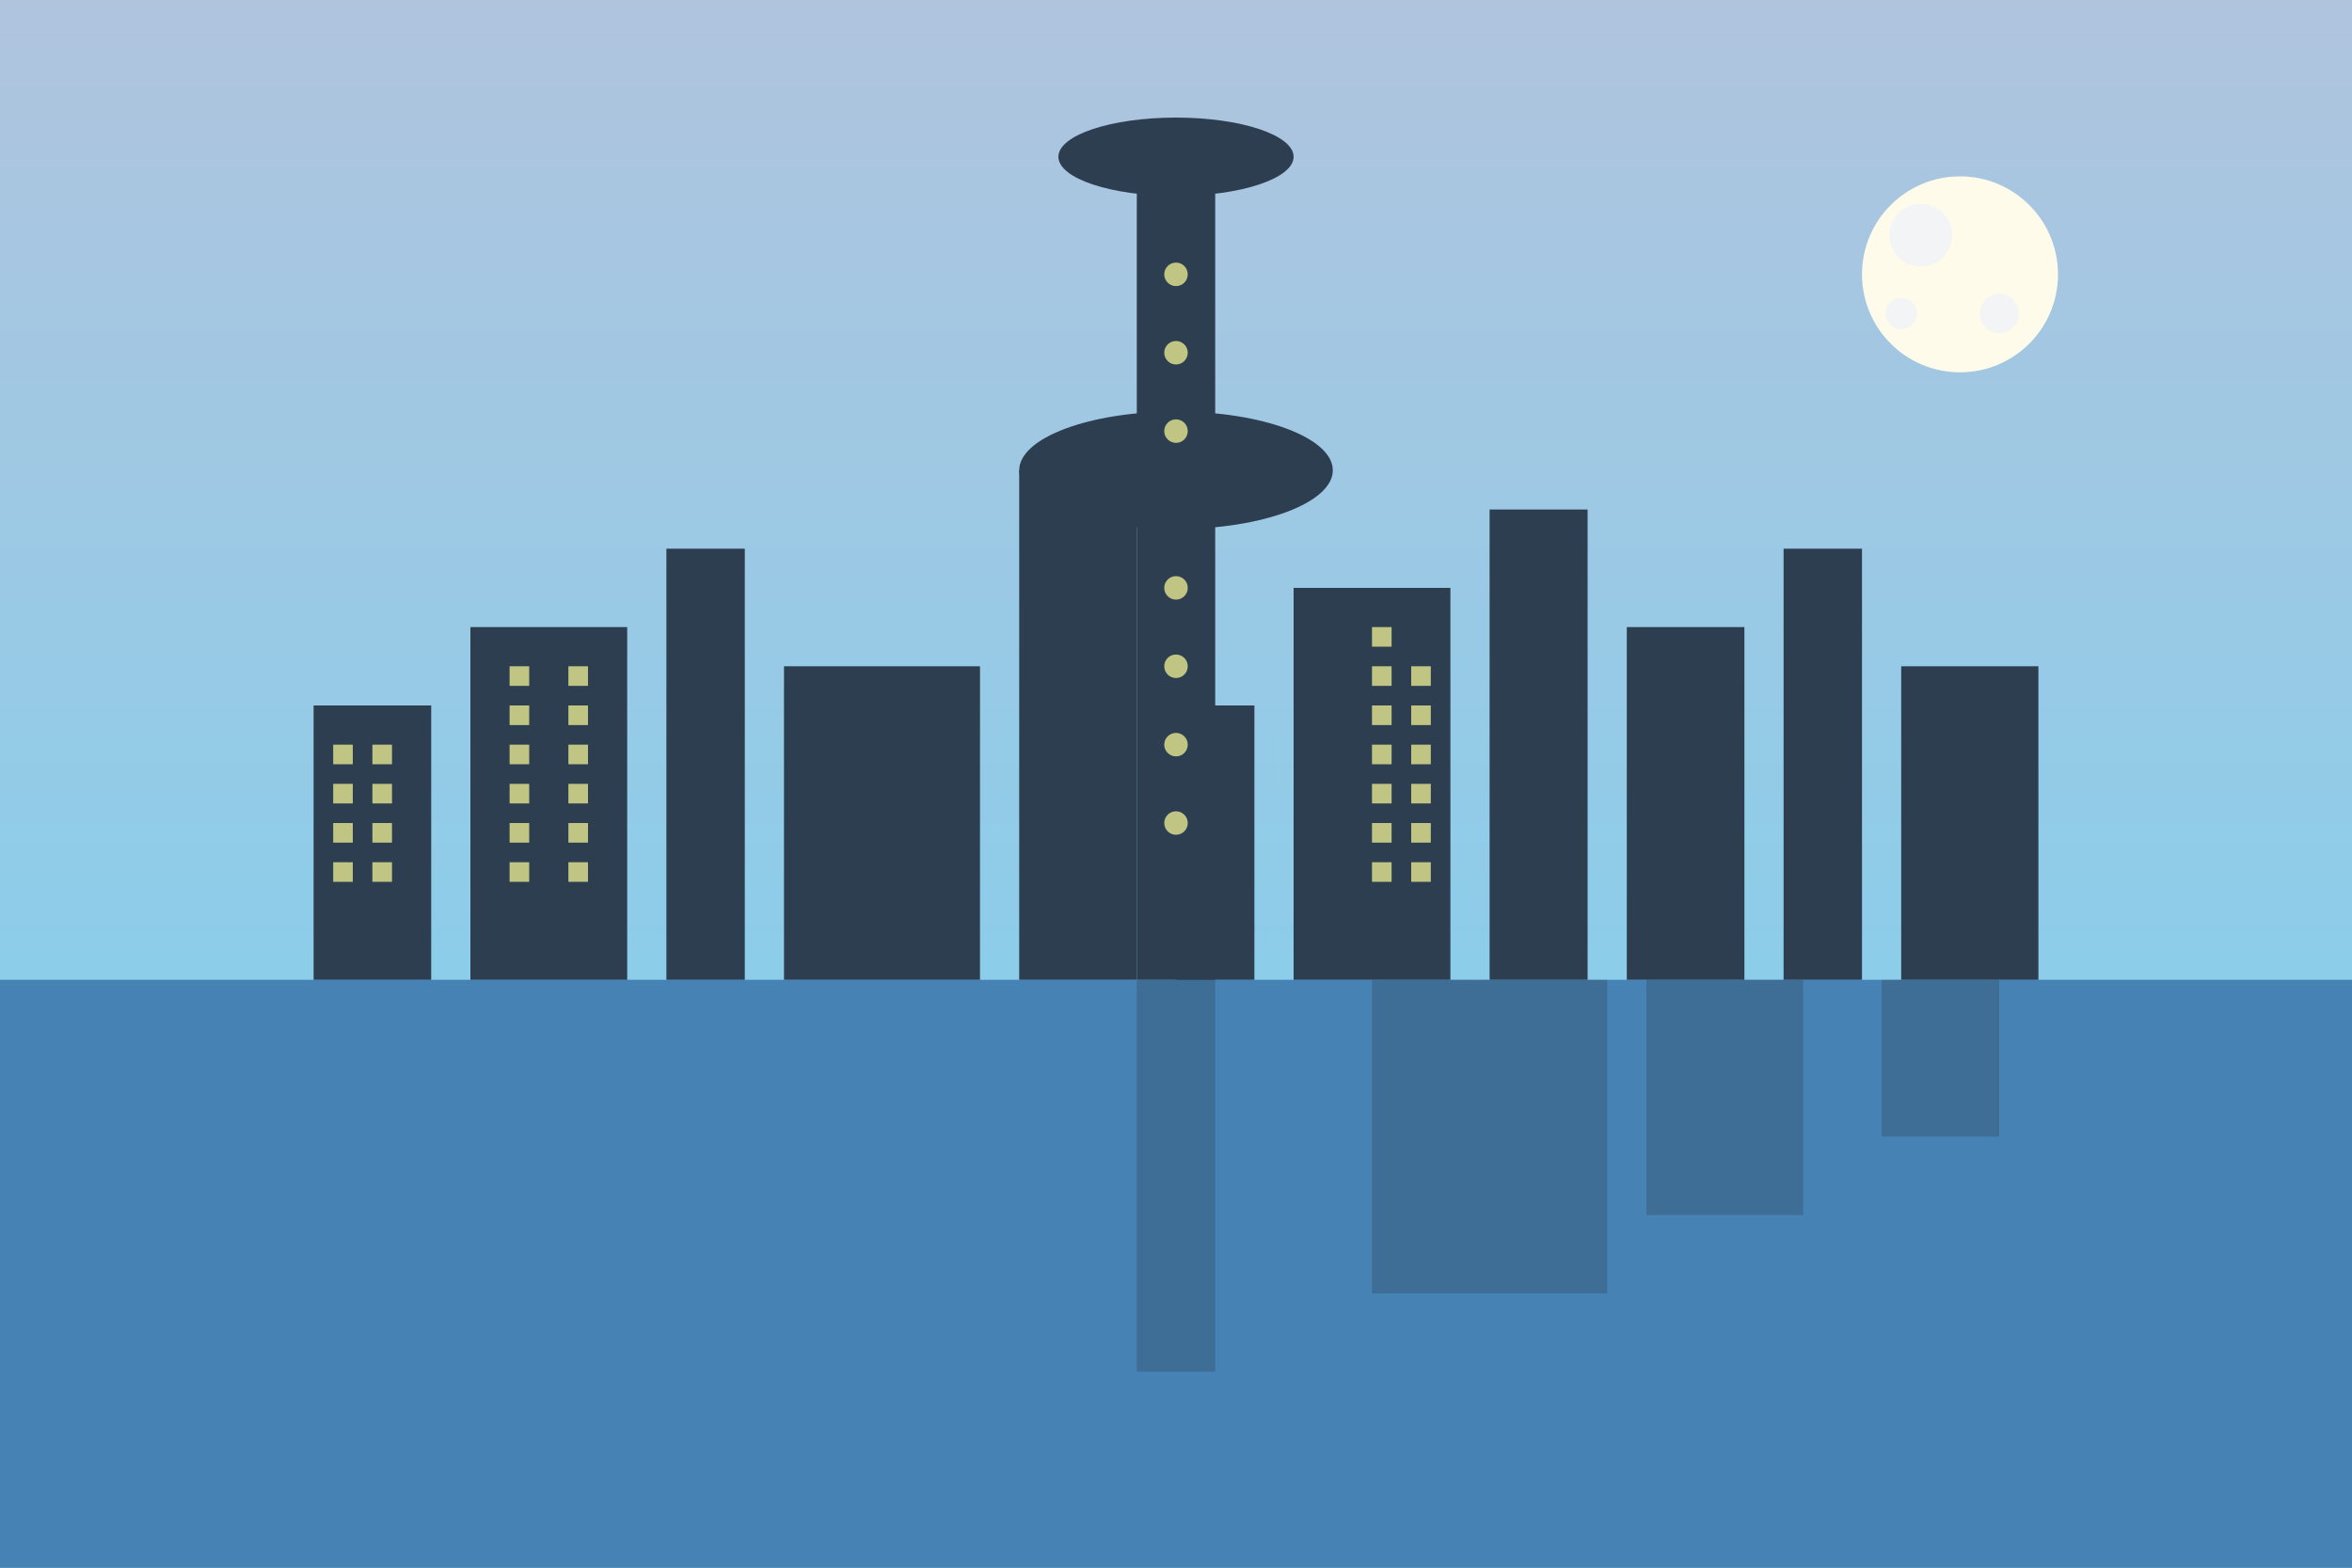 <svg xmlns="http://www.w3.org/2000/svg" width="600" height="400" viewBox="0 0 600 400">
  <rect x="0" y="0" width="600" height="400" fill="#333333" stroke="none"/>
  <!-- Небо -->
  <linearGradient id="torontoSky" x1="0%" y1="0%" x2="0%" y2="70%">
    <stop offset="0%" stop-color="#B0C4DE" />
    <stop offset="100%" stop-color="#87CEEB" />
  </linearGradient>
  <rect width="600" height="400" fill="url(#torontoSky)" />
  
  <!-- Озеро Онтарио -->
  <rect x="0" y="250" width="600" height="150" fill="#4682B4" />
  
  <!-- Отражения в воде -->
  <rect x="290" y="250" width="20" height="100" fill="#2C3E50" opacity="0.3" />
  <rect x="350" y="250" width="60" height="80" fill="#2C3E50" opacity="0.3" />
  <rect x="420" y="250" width="40" height="60" fill="#2C3E50" opacity="0.3" />
  <rect x="480" y="250" width="30" height="40" fill="#2C3E50" opacity="0.3" />
  
  <!-- Силуэт города -->
  <rect x="80" y="180" width="30" height="70" fill="#2C3E50" />
  <rect x="120" y="160" width="40" height="90" fill="#2C3E50" />
  <rect x="170" y="140" width="20" height="110" fill="#2C3E50" />
  <rect x="200" y="170" width="50" height="80" fill="#2C3E50" />
  <rect x="260" y="120" width="30" height="130" fill="#2C3E50" />
  <rect x="300" y="180" width="20" height="70" fill="#2C3E50" />
  <rect x="330" y="150" width="40" height="100" fill="#2C3E50" />
  <rect x="380" y="130" width="25" height="120" fill="#2C3E50" />
  <rect x="415" y="160" width="30" height="90" fill="#2C3E50" />
  <rect x="455" y="140" width="20" height="110" fill="#2C3E50" />
  <rect x="485" y="170" width="35" height="80" fill="#2C3E50" />
  
  <!-- CN Tower -->
  <rect x="290" y="40" width="20" height="210" fill="#2C3E50" />
  <ellipse cx="300" cy="40" rx="30" ry="10" fill="#2C3E50" />
  <ellipse cx="300" cy="120" rx="40" ry="15" fill="#2C3E50" />
  
  <!-- Окна в зданиях -->
  <g fill="#FFFF99" opacity="0.7">
    <!-- Здание 1 -->
    <rect x="85" y="190" width="5" height="5" />
    <rect x="85" y="200" width="5" height="5" />
    <rect x="85" y="210" width="5" height="5" />
    <rect x="85" y="220" width="5" height="5" />
    <rect x="95" y="190" width="5" height="5" />
    <rect x="95" y="200" width="5" height="5" />
    <rect x="95" y="210" width="5" height="5" />
    <rect x="95" y="220" width="5" height="5" />
    
    <!-- Здание 2 -->
    <rect x="130" y="170" width="5" height="5" />
    <rect x="130" y="180" width="5" height="5" />
    <rect x="130" y="190" width="5" height="5" />
    <rect x="130" y="200" width="5" height="5" />
    <rect x="130" y="210" width="5" height="5" />
    <rect x="130" y="220" width="5" height="5" />
    <rect x="145" y="170" width="5" height="5" />
    <rect x="145" y="180" width="5" height="5" />
    <rect x="145" y="190" width="5" height="5" />
    <rect x="145" y="200" width="5" height="5" />
    <rect x="145" y="210" width="5" height="5" />
    <rect x="145" y="220" width="5" height="5" />
    
    <!-- CN Tower -->
    <circle cx="300" cy="70" r="3" />
    <circle cx="300" cy="90" r="3" />
    <circle cx="300" cy="110" r="3" />
    <circle cx="300" cy="150" r="3" />
    <circle cx="300" cy="170" r="3" />
    <circle cx="300" cy="190" r="3" />
    <circle cx="300" cy="210" r="3" />
    
    <!-- Здания справа -->
    <rect x="350" y="160" width="5" height="5" />
    <rect x="350" y="170" width="5" height="5" />
    <rect x="350" y="180" width="5" height="5" />
    <rect x="350" y="190" width="5" height="5" />
    <rect x="350" y="200" width="5" height="5" />
    <rect x="350" y="210" width="5" height="5" />
    <rect x="350" y="220" width="5" height="5" />
    <rect x="360" y="170" width="5" height="5" />
    <rect x="360" y="180" width="5" height="5" />
    <rect x="360" y="190" width="5" height="5" />
    <rect x="360" y="200" width="5" height="5" />
    <rect x="360" y="210" width="5" height="5" />
    <rect x="360" y="220" width="5" height="5" />
  </g>
  
  <!-- Луна -->
  <circle cx="500" cy="70" r="25" fill="#FFFBEB" />
  <circle cx="490" cy="60" r="8" fill="#F3F4F6" />
  <circle cx="510" cy="80" r="5" fill="#F3F4F6" />
  <circle cx="485" cy="80" r="4" fill="#F3F4F6" />
</svg>